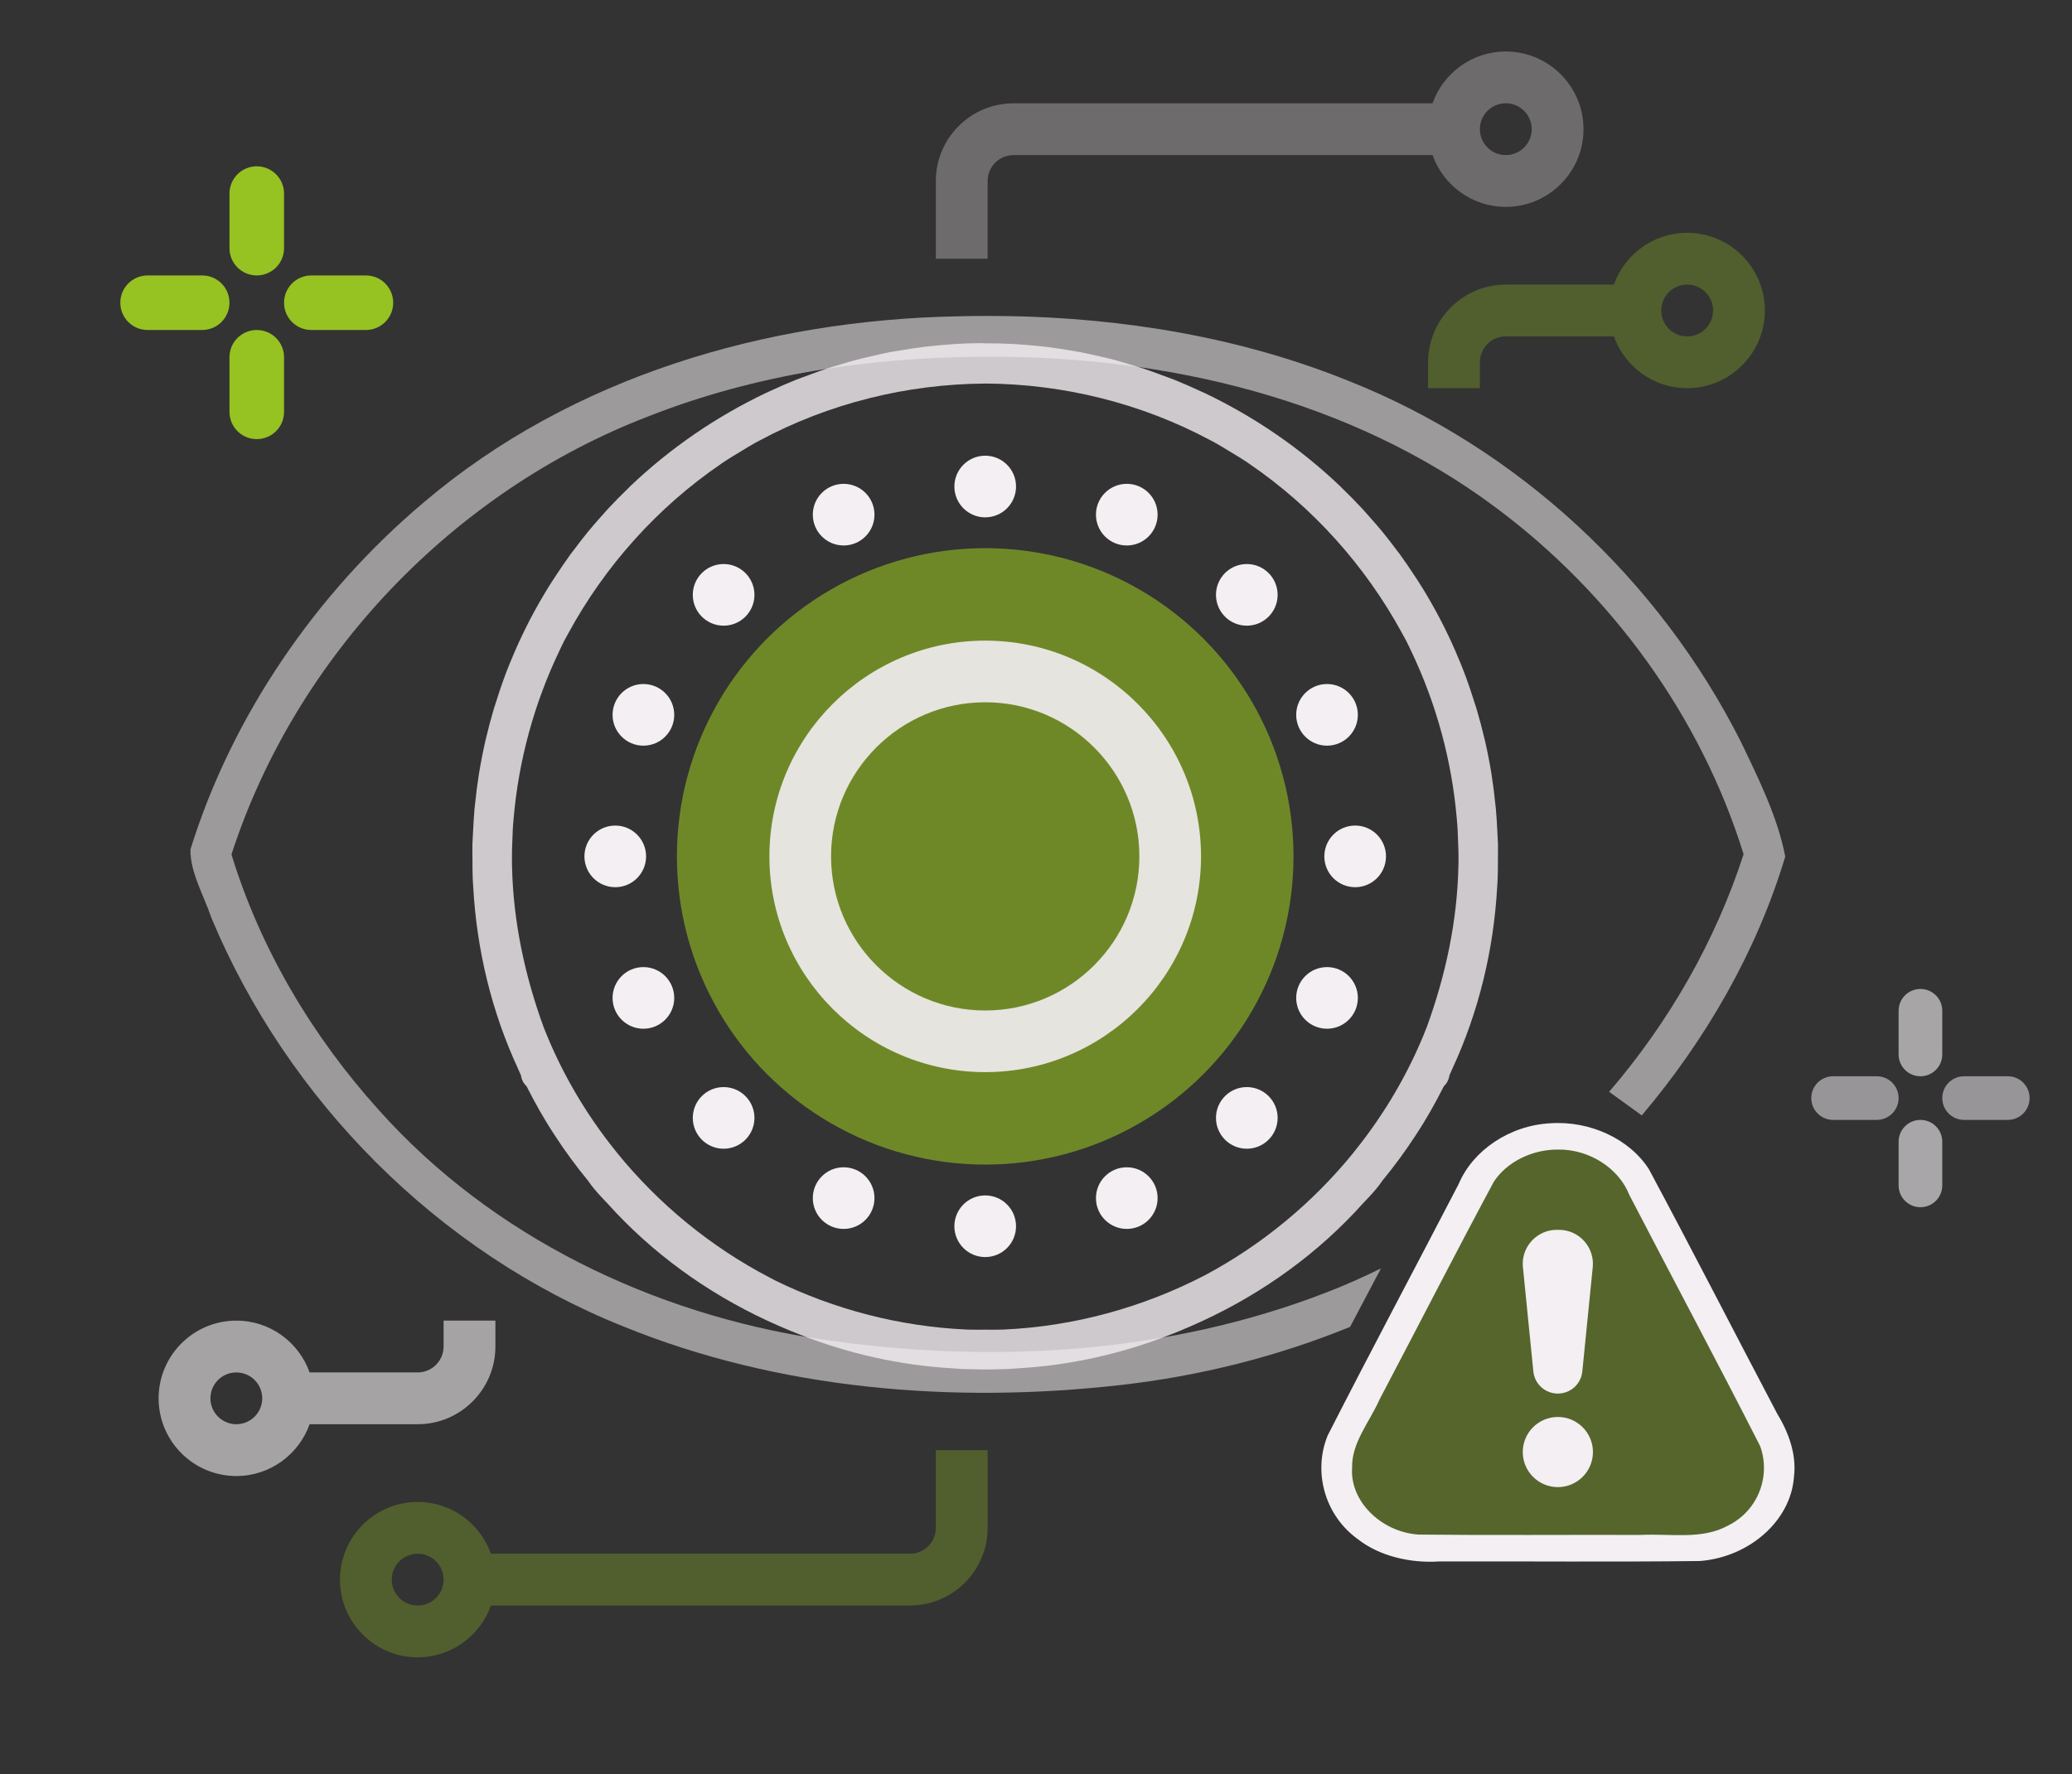 <?xml version="1.0" encoding="UTF-8" standalone="no"?>
<!-- Generator: Adobe Illustrator 17.0.0, SVG Export Plug-In . SVG Version: 6.00 Build 0)  -->

<svg
   version="1.1"
   id="Layer_1"
   x="0px"
   y="0px"
   width="75.929"
   height="65.029"
   viewBox="0 0 75.929 65.029"
   enable-background="new 0 0 608 608"
   xml:space="preserve"
   sodipodi:docname="g004b.svg"
   inkscape:version="1.3 (0e150ed6c4, 2023-07-21)"
   inkscape:export-filename="..\landing\images\icone\_4.svg"
   inkscape:export-xdpi="300"
   inkscape:export-ydpi="300"
   xmlns:inkscape="http://www.inkscape.org/namespaces/inkscape"
   xmlns:sodipodi="http://sodipodi.sourceforge.net/DTD/sodipodi-0.dtd"
   xmlns="http://www.w3.org/2000/svg"
   xmlns:svg="http://www.w3.org/2000/svg"><rect x="0" y="0" width="75.929" height="65.029" fill="#333333" stroke="none"/><defs
   id="defs682" /><sodipodi:namedview
   id="namedview682"
   pagecolor="#ffffff"
   bordercolor="#000000"
   borderopacity="0.25"
   inkscape:showpageshadow="2"
   inkscape:pageopacity="0.0"
   inkscape:pagecheckerboard="0"
   inkscape:deskcolor="#d1d1d1"
   inkscape:zoom="7.436026"
   inkscape:cx="31.871863"
   inkscape:cy="33.754589"
   inkscape:window-width="1536"
   inkscape:window-height="890"
   inkscape:window-x="-6"
   inkscape:window-y="-6"
   inkscape:window-maximized="1"
   inkscape:current-layer="g335" />&#10;&#10;&#10;&#10;&#10;&#10;&#10;&#10;&#10;&#10;&#10;&#10;&#10;&#10;&#10;&#10;&#10;&#10;&#10;&#10;&#10;&#10;&#10;&#10;&#10;&#10;&#10;&#10;&#10;&#10;&#10;&#10;&#10;<g
   id="g425"
   transform="matrix(0.871,0,0,0.871,-272.677,-262.714)"
   style="stroke-width:0.891;stroke-dasharray:none">&#10;	&#10;	&#10;	&#10;	&#10;	&#10;	&#10;	&#10;	&#10;	&#10;	&#10;	&#10;	&#10;	&#10;	&#10;	&#10;	&#10;	&#10;	&#10;	&#10;	&#10;	&#10;	&#10;	&#10;	&#10;	&#10;	&#10;	&#10;	&#10;<g
   id="g335"
   transform="matrix(1.09,0,0,1.09,179.125,-242.301)">&#10;	&#10;	<g
   id="g312">&#10;		<path
   id="path311"
   d="m 132,550.001 c -1.654,0 -3,1.346 -3,3 0,1.654 1.346,3 3,3 1.303,0 2.415,-0.837 2.828,-2 h 4.172 c 1.654,0 3,-1.346 3,-3 v -1 h -2 v 1 c 0,0.552 -0.448,1 -1,1 h -4.172 c -0.413,-1.164 -1.524,-2 -2.828,-2 z m 0,2 c 0.552,0 1,0.448 1,1 0,0.552 -0.448,1 -1,1 -0.552,0 -1,-0.448 -1,-1 0,-0.552 0.448,-1 1,-1 z"
   style="fill:#f3eff2;fill-opacity:0.6" />&#10;	</g>&#10;	<g
   id="g313">&#10;		<path
   id="path312"
   d="m 159,555.001 v 3 c 0,0.552 -0.448,1 -1,1 h -16.172 c -0.413,-1.164 -1.524,-2 -2.828,-2 -1.654,0 -3,1.346 -3,3 0,1.654 1.346,3 3,3 1.303,0 2.415,-0.837 2.828,-2 h 16.172 c 1.654,0 3,-1.346 3,-3 v -3 z m -20,4 c 0.552,0 1,0.448 1,1 0,0.552 -0.448,1 -1,1 -0.552,0 -1,-0.448 -1,-1 0,-0.552 0.448,-1 1,-1 z"
   style="fill:#96c222;fill-opacity:0.3" />&#10;	</g>&#10;	&#10;	&#10;	&#10;	&#10;	&#10;	&#10;	&#10;	&#10;	&#10;	&#10;	&#10;	&#10;	&#10;	<g
   id="g327"
   transform="translate(0.995)">&#10;		<path
   id="path326"
   style="fill:#f3eff2;fill-opacity:0.55"
   d="m 160.753,511.218 c -0.642,-0.011 -1.284,-0.008 -1.924,0.008 -7.378,0.143 -14.872,2.332 -20.566,7.164 -4.171,3.506 -7.431,8.268 -9.029,13.42 -0.012,0.893 0.514,1.757 0.802,2.625 2.954,7.079 8.772,12.933 15.893,15.784 6.016,2.456 12.761,2.997 19.195,2.27 3.042,-0.343 6.043,-1.092 8.871,-2.247 l 1.192,-2.257 c -0.684,0.334 -1.378,0.648 -2.089,0.921 -6.189,2.404 -13.038,2.785 -19.565,1.809 -6.439,-0.97 -12.662,-3.953 -17.032,-8.848 -2.557,-2.837 -4.562,-6.203 -5.684,-9.864 2.483,-7.658 8.577,-14.026 16.084,-16.911 4.156,-1.638 8.646,-2.302 13.099,-2.305 6.904,-0.028 14.011,1.637 19.612,5.818 4.471,3.325 7.918,8.059 9.572,13.389 -1.093,3.37 -2.887,6.49 -5.191,9.173 l 1.26,0.911 c 2.482,-2.934 4.443,-6.343 5.538,-9.993 -0.287,-1.512 -1.026,-3.003 -1.706,-4.42 -3.161,-6.281 -8.634,-11.367 -15.167,-13.953 -4.15,-1.677 -8.669,-2.422 -13.165,-2.496 z" />&#10;	</g>&#10;	&#10;	<g
   id="g329">&#10;		&#10;	</g>&#10;	<g
   id="g330">&#10;		&#10;	</g>&#10;	<g
   id="g331">&#10;		<path
   id="path330"
   d="m 188,508.001 c -1.304,0 -2.415,0.836 -2.828,2 h -4.172 c -1.654,0 -3,1.346 -3,3 v 1 h 2 v -1 c 0,-0.552 0.448,-1 1,-1 h 4.172 c 0.413,1.163 1.525,2 2.828,2 1.654,0 3,-1.346 3,-3 0,-1.654 -1.346,-3 -3,-3 z m 0,2 c 0.552,0 1,0.448 1,1 0,0.552 -0.448,1 -1,1 -0.552,0 -1,-0.448 -1,-1 0,-0.552 0.448,-1 1,-1 z"
   style="fill:#96c222;fill-opacity:0.3" />&#10;	</g>&#10;	<g
   id="g332">&#10;		<path
   id="path331"
   d="m 181,501.001 c -1.304,0 -2.415,0.836 -2.828,2 h -16.172 c -1.654,0 -3,1.346 -3,3 v 3 h 2 v -3 c 0,-0.552 0.448,-1 1,-1 h 16.172 c 0.413,1.163 1.525,2 2.828,2 1.654,0 3,-1.346 3,-3 0,-1.654 -1.346,-3 -3,-3 z m 0,2 c 0.552,0 1,0.448 1,1 0,0.552 -0.448,1 -1,1 -0.552,0 -1,-0.448 -1,-1 0,-0.552 0.448,-1 1,-1 z"
   style="fill:#f3eff2;fill-opacity:0.3" />&#10;	</g>&#10;	<g
   id="g333">&#10;		&#10;	</g>&#10;	<g
   id="g334">&#10;		&#10;	</g>&#10;<g
   id="g51"
   transform="matrix(1.27,0,0,1.27,-35.826,-145.388)"><g
     id="g747-4"
     transform="matrix(0.937,0,0,0.937,-354.821,227.975)">&#10;		<circle
   fill="#00f4cb"
   cx="544"
   cy="326"
   r="10"
   id="circle746-1"
   style="fill:#96c222;fill-opacity:0.6" />&#10;	</g><g
     id="g749-8"
     transform="matrix(0.937,0,0,0.937,-354.821,227.975)">&#10;		<path
   id="path748-6"
   style="fill:#f3eff2;fill-opacity:0.8"
   d="m 543.831,309.348 c -0.558,0.003 -1.115,0.043 -1.668,0.105 -0.052,0.006 -0.105,0.011 -0.157,0.017 -0.268,0.033 -0.534,0.075 -0.8,0.121 -0.098,0.017 -0.196,0.03 -0.294,0.048 -0.203,0.039 -0.405,0.088 -0.606,0.135 -0.16,0.037 -0.321,0.072 -0.48,0.114 -0.162,0.043 -0.323,0.092 -0.484,0.14 -0.17,0.051 -0.341,0.099 -0.51,0.155 -0.193,0.064 -0.382,0.136 -0.572,0.207 -0.138,0.052 -0.278,0.099 -0.415,0.154 -0.28,0.113 -0.557,0.235 -0.831,0.363 -0.039,0.018 -0.08,0.035 -0.119,0.054 -1.62,0.77 -3.118,1.798 -4.416,3.036 -0.02,0.019 -0.038,0.041 -0.059,0.06 -0.228,0.22 -0.451,0.446 -0.667,0.679 -0.079,0.085 -0.153,0.173 -0.23,0.259 -0.139,0.157 -0.278,0.314 -0.411,0.477 -0.159,0.194 -0.311,0.393 -0.461,0.594 -0.034,0.046 -0.072,0.09 -0.105,0.136 -0.011,0.015 -0.02,0.03 -0.031,0.045 -0.137,0.189 -0.267,0.382 -0.396,0.577 -0.107,0.16 -0.213,0.321 -0.314,0.485 -0.03,0.049 -0.059,0.098 -0.088,0.147 -0.357,0.594 -0.675,1.209 -0.952,1.843 -0.002,0.005 -0.005,0.009 -0.007,0.014 -0.132,0.304 -0.258,0.611 -0.371,0.922 -0.082,0.22 -0.153,0.443 -0.225,0.667 -0.032,0.1 -0.067,0.2 -0.097,0.301 -0.097,0.324 -0.184,0.652 -0.261,0.981 -0.005,0.021 -0.011,0.041 -0.015,0.062 -0.082,0.358 -0.152,0.719 -0.211,1.081 -0.051,0.32 -0.092,0.641 -0.124,0.964 -0.006,0.058 -0.014,0.115 -0.019,0.173 -0.022,0.244 -0.035,0.489 -0.047,0.734 -0.007,0.14 -0.017,0.28 -0.021,0.42 -0.004,0.161 7.8e-4,0.322 0.002,0.484 6.8e-4,0.215 -2.1e-4,0.429 0.009,0.644 0.004,0.082 0.011,0.163 0.015,0.245 0.113,2.036 0.595,4.048 1.458,5.907 0.031,0.066 0.056,0.135 0.088,0.2 5.5e-4,0.001 0.001,0.002 0.002,0.003 0.022,0.152 0.088,0.269 0.18,0.352 0.276,0.546 0.575,1.081 0.915,1.594 0.333,0.515 0.697,1.008 1.085,1.48 0.245,0.368 0.6,0.687 0.883,1.012 1.494,1.584 3.318,2.829 5.304,3.694 0.134,0.06 0.27,0.117 0.406,0.173 0.093,0.038 0.186,0.074 0.28,0.111 1.562,0.613 3.214,0.99 4.902,1.09 0.066,0.005 0.131,0.01 0.197,0.014 0.039,0.002 0.078,0.007 0.117,0.009 0.121,0.006 0.242,0.006 0.363,0.009 0.142,0.004 0.284,0.009 0.427,0.009 0.142,-1.2e-4 0.284,-0.005 0.427,-0.009 0.121,-0.003 0.242,-0.003 0.363,-0.009 0.039,-0.002 0.078,-0.007 0.117,-0.009 0.066,-0.004 0.131,-0.009 0.197,-0.014 1.687,-0.1 3.34,-0.477 4.902,-1.09 0.094,-0.036 0.187,-0.073 0.28,-0.111 0.136,-0.056 0.272,-0.113 0.406,-0.173 1.987,-0.866 3.81,-2.11 5.304,-3.694 0.283,-0.325 0.638,-0.644 0.883,-1.012 0.388,-0.473 0.752,-0.965 1.085,-1.48 0.34,-0.513 0.64,-1.048 0.915,-1.594 0.092,-0.084 0.157,-0.2 0.18,-0.352 1.9e-4,-0.001 0.002,-0.002 0.002,-0.003 0.032,-0.066 0.057,-0.134 0.088,-0.2 0.863,-1.859 1.344,-3.871 1.458,-5.907 0.005,-0.082 0.012,-0.163 0.015,-0.245 0.009,-0.215 0.008,-0.429 0.009,-0.644 9.5e-4,-0.161 0.005,-0.322 0.002,-0.484 -0.004,-0.14 -0.014,-0.28 -0.021,-0.42 -0.012,-0.245 -0.024,-0.49 -0.047,-0.734 -0.005,-0.058 -0.013,-0.115 -0.019,-0.173 -0.033,-0.322 -0.073,-0.644 -0.124,-0.964 -0.058,-0.363 -0.129,-0.723 -0.211,-1.081 -7.8e-4,-0.003 -9.5e-4,-0.007 -0.002,-0.01 -0.004,-0.017 -0.01,-0.034 -0.014,-0.052 -0.077,-0.329 -0.164,-0.657 -0.261,-0.981 -0.03,-0.101 -0.065,-0.2 -0.097,-0.301 -0.072,-0.223 -0.143,-0.446 -0.225,-0.667 -0.114,-0.311 -0.239,-0.618 -0.371,-0.922 -0.002,-0.004 -0.003,-0.008 -0.005,-0.012 -3.1e-4,-7e-4 -10e-4,-10e-4 -0.002,-0.002 -0.277,-0.634 -0.595,-1.249 -0.952,-1.843 -0.029,-0.049 -0.059,-0.098 -0.088,-0.147 -0.101,-0.164 -0.207,-0.325 -0.314,-0.485 -0.128,-0.195 -0.259,-0.388 -0.396,-0.577 -0.011,-0.015 -0.02,-0.03 -0.031,-0.045 -0.034,-0.047 -0.071,-0.09 -0.105,-0.136 -0.15,-0.201 -0.302,-0.4 -0.461,-0.594 -0.133,-0.163 -0.272,-0.32 -0.411,-0.477 -0.077,-0.086 -0.151,-0.174 -0.23,-0.259 -0.215,-0.233 -0.438,-0.459 -0.667,-0.679 -0.017,-0.016 -0.032,-0.034 -0.048,-0.05 -0.004,-0.003 -0.007,-0.007 -0.01,-0.01 -1.298,-1.239 -2.796,-2.266 -4.416,-3.036 -0.002,-10e-4 -0.005,-0.002 -0.007,-0.003 -0.037,-0.018 -0.075,-0.033 -0.112,-0.05 -0.274,-0.128 -0.551,-0.25 -0.831,-0.363 -0.137,-0.055 -0.276,-0.102 -0.415,-0.154 -0.19,-0.071 -0.379,-0.143 -0.572,-0.207 -0.169,-0.056 -0.339,-0.105 -0.51,-0.155 -0.161,-0.048 -0.321,-0.099 -0.484,-0.142 -0.155,-0.041 -0.312,-0.074 -0.468,-0.111 -0.207,-0.048 -0.414,-0.096 -0.624,-0.136 -0.093,-0.018 -0.187,-0.032 -0.28,-0.048 -0.268,-0.047 -0.538,-0.088 -0.808,-0.121 -0.052,-0.006 -0.105,-0.012 -0.157,-0.017 -0.609,-0.069 -1.223,-0.104 -1.838,-0.1 -0.057,-3.4e-4 -0.113,-0.005 -0.169,-0.005 z m 0.169,1.311 c 2.538,0.013 5.074,0.643 7.309,1.843 0.054,0.029 0.109,0.056 0.162,0.086 0.143,0.079 0.28,0.167 0.42,0.25 0.208,0.126 0.417,0.249 0.618,0.385 0.022,0.014 0.042,0.03 0.064,0.045 2.056,1.402 3.764,3.312 4.952,5.498 0.043,0.082 0.091,0.161 0.133,0.244 0.057,0.11 0.108,0.224 0.162,0.335 0.811,1.7 1.314,3.545 1.475,5.422 0.008,0.12 0.023,0.239 0.028,0.359 0.005,0.087 0.006,0.175 0.01,0.263 0.012,0.266 0.022,0.532 0.019,0.798 -2.8e-4,0.036 -0.003,0.071 -0.003,0.107 -0.034,1.792 -0.413,3.566 -1.028,5.249 -0.567,1.451 -1.361,2.807 -2.339,4.021 -0.017,0.017 -0.03,0.039 -0.045,0.059 -1.323,1.627 -2.971,2.988 -4.822,3.973 -2.011,1.042 -4.247,1.654 -6.51,1.755 -0.202,0.009 -0.404,0.004 -0.606,0.005 -0.202,-9.8e-4 -0.405,0.004 -0.606,-0.005 -2.151,-0.096 -4.282,-0.647 -6.214,-1.596 -0.055,-0.027 -0.108,-0.059 -0.162,-0.086 -1.906,-0.99 -3.602,-2.381 -4.957,-4.049 -0.015,-0.018 -0.027,-0.039 -0.043,-0.055 -0.978,-1.214 -1.772,-2.57 -2.339,-4.021 -0.612,-1.674 -0.988,-3.438 -1.026,-5.22 -8.2e-4,-0.048 -0.003,-0.096 -0.003,-0.143 -0.003,-0.263 0.005,-0.527 0.017,-0.791 0.004,-0.087 0.005,-0.175 0.01,-0.263 0.005,-0.12 0.019,-0.239 0.028,-0.359 0.161,-1.882 0.668,-3.733 1.484,-5.437 0.052,-0.106 0.099,-0.215 0.154,-0.32 0.042,-0.082 0.09,-0.162 0.133,-0.244 1.188,-2.186 2.895,-4.095 4.952,-5.498 0.022,-0.015 0.042,-0.03 0.064,-0.045 0.201,-0.136 0.411,-0.259 0.618,-0.385 0.14,-0.084 0.277,-0.172 0.42,-0.25 0.053,-0.03 0.109,-0.057 0.162,-0.086 2.235,-1.2 4.772,-1.829 7.309,-1.843 z" />&#10;	</g><g
     id="g752-3"
     transform="matrix(0.937,0,0,0.937,-354.821,227.975)">&#10;		<circle
   cx="544"
   cy="314"
   r="1"
   id="circle751-4"
   style="fill:#f3eff2;fill-opacity:1" />&#10;	</g><g
     id="g753-4"
     transform="matrix(0.937,0,0,0.937,-354.821,227.975)">&#10;		<circle
   cx="539.408"
   cy="314.913"
   r="1"
   id="circle752-4"
   style="fill:#f3eff2;fill-opacity:1" />&#10;	</g><g
     id="g754-8"
     transform="matrix(0.937,0,0,0.937,-354.821,227.975)">&#10;		<circle
   cx="535.515"
   cy="317.515"
   r="1"
   id="circle753-2"
   style="fill:#f3eff2;fill-opacity:1" />&#10;	</g><g
     id="g755-7"
     transform="matrix(0.937,0,0,0.937,-354.821,227.975)">&#10;		<circle
   cx="532.913"
   cy="321.408"
   r="1"
   id="circle754-4"
   style="fill:#f3eff2;fill-opacity:1" />&#10;	</g><g
     id="g756-9"
     transform="matrix(0.937,0,0,0.937,-354.821,227.975)">&#10;		<circle
   cx="532"
   cy="326"
   r="1"
   id="circle755-0"
   style="fill:#f3eff2;fill-opacity:1" />&#10;	</g><g
     id="g757-8"
     transform="matrix(0.937,0,0,0.937,-354.821,227.975)">&#10;		<circle
   cx="532.913"
   cy="330.592"
   r="1"
   id="circle756-6"
   style="fill:#f3eff2;fill-opacity:1" />&#10;	</g><g
     id="g758-4"
     transform="matrix(0.937,0,0,0.937,-354.821,227.975)">&#10;		<circle
   cx="535.515"
   cy="334.485"
   r="1"
   id="circle757-5"
   style="fill:#f3eff2;fill-opacity:1" />&#10;	</g><g
     id="g759-7"
     transform="matrix(0.937,0,0,0.937,-354.821,227.975)">&#10;		<circle
   cx="539.408"
   cy="337.087"
   r="1"
   id="circle758-1"
   style="fill:#f3eff2;fill-opacity:1" />&#10;	</g><g
     id="g760-3"
     transform="matrix(0.937,0,0,0.937,-354.821,227.975)">&#10;		<circle
   cx="544"
   cy="338"
   r="1"
   id="circle759-7"
   style="fill:#f3eff2;fill-opacity:1" />&#10;	</g><g
     id="g761-4"
     transform="matrix(0.937,0,0,0.937,-354.821,227.975)">&#10;		<circle
   cx="548.592"
   cy="337.087"
   r="1"
   id="circle760-3"
   style="fill:#f3eff2;fill-opacity:1" />&#10;	</g><g
     id="g762-4"
     transform="matrix(0.937,0,0,0.937,-354.821,227.975)">&#10;		<circle
   cx="552.485"
   cy="334.485"
   r="1"
   id="circle761-8"
   style="fill:#f3eff2;fill-opacity:1" />&#10;	</g><g
     id="g763-1"
     transform="matrix(0.937,0,0,0.937,-354.821,227.975)">&#10;		<circle
   cx="555.087"
   cy="330.592"
   r="1"
   id="circle762-2"
   style="fill:#f3eff2;fill-opacity:1" />&#10;	</g><g
     id="g764-9"
     transform="matrix(0.937,0,0,0.937,-354.821,227.975)">&#10;		<circle
   cx="556"
   cy="326"
   r="1"
   id="circle763-3"
   style="fill:#f3eff2;fill-opacity:1" />&#10;	</g><g
     id="g765-0"
     transform="matrix(0.937,0,0,0.937,-354.821,227.975)">&#10;		<circle
   cx="555.087"
   cy="321.408"
   r="1"
   id="circle764-4"
   style="fill:#f3eff2;fill-opacity:1" />&#10;	</g><g
     id="g766-1"
     transform="matrix(0.937,0,0,0.937,-354.821,227.975)">&#10;		<circle
   cx="552.485"
   cy="317.515"
   r="1"
   id="circle765-4"
   style="fill:#f3eff2;fill-opacity:1" />&#10;	</g><g
     id="g767-3"
     transform="matrix(0.937,0,0,0.937,-354.821,227.975)">&#10;		<circle
   cx="548.592"
   cy="314.913"
   r="1"
   id="circle766-5"
   style="fill:#f3eff2;fill-opacity:1" />&#10;	</g><g
     id="g770-7"
     transform="matrix(0.937,0,0,0.937,-354.821,227.975)">&#10;		<path
   d="m 544,333 c -3.859,0 -7,-3.141 -7,-7 0,-3.859 3.141,-7 7,-7 3.859,0 7,3.141 7,7 0,3.859 -3.141,7 -7,7 z m 0,-12 c -2.757,0 -5,2.243 -5,5 0,2.757 2.243,5 5,5 2.757,0 5,-2.243 5,-5 0,-2.757 -2.243,-5 -5,-5 z"
   id="path769-3"
   style="fill:#f3eff2;fill-opacity:0.9" />&#10;	</g></g><g
   id="g52"
   transform="matrix(0.827,0,0,0.827,-135.146,253.362)"
   style="stroke-width:0.891;stroke-dasharray:none"><g
     id="g625"
     transform="matrix(0.737,0,0,0.641,337.544,152.018)"
     style="stroke-width:1.324;stroke-dasharray:none">&#10;		<g
   id="g624"
   style="stroke-width:1.324;stroke-dasharray:none">&#10;			<g
   id="path623"
   style="stroke-width:1.324;stroke-dasharray:none"><path
     style="color:#000000;display:inline;fill:#96c222;fill-opacity:0.35;stroke-width:1.324;stroke-dasharray:none"
     d="M 72.341,339 H 55.659 C 52.539,339 50,336.461 50,333.341 v -0.332 c 0,-0.813 0.171,-1.602 0.508,-2.342 l 8.341,-18.35 C 59.764,310.303 61.786,309 64,309 c 2.214,0 4.236,1.303 5.151,3.318 l 8.341,18.349 c 0.337,0.74 0.508,1.528 0.508,2.342 v 0.332 c 0,3.12 -2.539,5.659 -5.659,5.659 z"
     id="path14" /><path
     id="path15"
     style="color:#000000;fill:#f3eff2;fill-opacity:1;stroke-width:1.324;stroke-dasharray:none"
     d="m 63.514,308.053 c -2.596,0.157 -4.913,1.997 -5.797,4.421 -2.757,6.109 -5.58,12.19 -8.296,18.316 -0.936,2.621 -0.21,5.829 1.948,7.585 1.336,1.198 3.281,1.727 5.1,1.592 5.513,-0.022 11.029,0.045 16.54,-0.033 3.151,-0.298 5.744,-2.961 5.94,-6.125 0.176,-1.627 -0.326,-3.218 -1.078,-4.643 -2.708,-5.915 -5.354,-11.86 -8.101,-17.755 -1.217,-2.209 -3.741,-3.562 -6.255,-3.358 z M 64,309.967 c 2.028,-0.034 3.875,1.402 4.52,3.296 2.752,6.1 5.576,12.171 8.283,18.29 0.676,2.094 -0.051,4.664 -2.018,5.793 -1.655,1.062 -3.697,0.577 -5.542,0.687 -4.694,-0.017 -9.389,0.034 -14.082,-0.025 -2.395,-0.199 -4.343,-2.47 -4.193,-4.866 -0.044,-1.823 1.119,-3.35 1.744,-4.989 2.418,-5.275 4.772,-10.582 7.228,-15.837 0.81,-1.437 2.413,-2.357 4.061,-2.349 z" /></g>&#10;		</g>&#10;	</g><g
     id="g626"
     transform="matrix(0.546,0,0,0.546,349.766,183.556)"
     style="stroke-width:1.667;stroke-dasharray:none">&#10;		<path
   d="m 64,335 c -1.654,0 -3,-1.346 -3,-3 0,-1.654 1.346,-3 3,-3 1.654,0 3,1.346 3,3 0,1.654 -1.346,3 -3,3 z"
   id="path625"
   sodipodi:nodetypes="sssss"
   style="fill:#f3eff2;fill-opacity:1;stroke-width:1.667;stroke-dasharray:none" />&#10;	</g><g
     id="g627"
     transform="matrix(0.546,0,0,0.546,349.766,183.556)"
     style="stroke-width:1.667;stroke-dasharray:none">&#10;		<path
   d="m 64,327 c -1.086,0 -1.986,-0.815 -2.095,-1.896 l -0.891,-8.91 c -0.01,-0.092 -0.015,-0.189 -0.015,-0.289 0,-1.602 1.304,-2.905 2.905,-2.905 h 0.189 c 1.602,0 2.905,1.304 2.905,2.905 0,0.1 -0.005,0.197 -0.016,0.297 l -0.89,8.902 C 65.986,326.185 65.086,327 64,327 Z"
   id="path626"
   sodipodi:nodetypes="sccssssccs"
   style="fill:#f3eff2;fill-opacity:1;stroke-width:1.667;stroke-dasharray:none" />&#10;	</g></g></g></g><g
   id="g771"
   transform="matrix(0.937,0,0,0.937,-471.928,-272.919)"
   style="display:none"
   sodipodi:insensitive="true">&#10;	<g
   id="g747">&#10;		<circle
   fill="#00f4cb"
   cx="544"
   cy="326"
   r="10"
   id="circle746" />&#10;	</g>&#10;	<g
   id="g748">&#10;		<path
   d="m 544,343 c -11.666,0 -19.433,-4.478 -23.895,-8.235 -4.852,-4.086 -6.914,-8.146 -7,-8.317 -0.141,-0.281 -0.141,-0.613 0,-0.895 C 513.188,325.388 521.641,309 544,309 c 11.666,0 19.433,4.478 23.894,8.235 4.852,4.086 6.914,8.146 7,8.317 0.141,0.281 0.141,0.613 0,0.895 C 574.811,326.612 566.359,343 544,343 Z m -28.856,-17 c 0.661,1.132 2.663,4.232 6.322,7.295 4.199,3.515 11.517,7.705 22.534,7.705 11.017,0 18.335,-4.19 22.534,-7.705 3.659,-3.063 5.661,-6.163 6.322,-7.295 -0.661,-1.132 -2.663,-4.232 -6.322,-7.295 C 562.335,315.19 555.017,311 544,311 c -11.017,0 -18.335,4.19 -22.534,7.705 -3.659,3.063 -5.661,6.163 -6.322,7.295 z"
   id="path747" />&#10;	</g>&#10;	<g
   id="g749">&#10;		<path
   d="m 544,343 c -9.374,0 -17,-7.626 -17,-17 0,-9.374 7.626,-17 17,-17 9.374,0 17,7.626 17,17 0,2.607 -0.575,5.11 -1.709,7.439 -0.242,0.496 -0.837,0.702 -1.338,0.461 -0.496,-0.242 -0.702,-0.841 -0.461,-1.338 1.001,-2.052 1.508,-4.26 1.508,-6.561 0,-8.272 -6.729,-15 -15,-15 -8.271,0 -15,6.728 -15,15 0,8.272 6.729,15 15,15 4.577,0 8.845,-2.051 11.71,-5.625 0.345,-0.431 0.975,-0.499 1.405,-0.155 0.432,0.346 0.501,0.975 0.155,1.405 C 554.024,340.677 549.188,343 544,343 Z"
   id="path748" />&#10;	</g>&#10;	&#10;	&#10;	<g
   id="g752">&#10;		<circle
   cx="544"
   cy="314"
   r="1"
   id="circle751" />&#10;	</g>&#10;	<g
   id="g753">&#10;		<circle
   cx="539.408"
   cy="314.913"
   r="1"
   id="circle752" />&#10;	</g>&#10;	<g
   id="g754">&#10;		<circle
   cx="535.515"
   cy="317.515"
   r="1"
   id="circle753" />&#10;	</g>&#10;	<g
   id="g755">&#10;		<circle
   cx="532.913"
   cy="321.408"
   r="1"
   id="circle754" />&#10;	</g>&#10;	<g
   id="g756">&#10;		<circle
   cx="532"
   cy="326"
   r="1"
   id="circle755" />&#10;	</g>&#10;	<g
   id="g757">&#10;		<circle
   cx="532.913"
   cy="330.592"
   r="1"
   id="circle756" />&#10;	</g>&#10;	<g
   id="g758">&#10;		<circle
   cx="535.515"
   cy="334.485"
   r="1"
   id="circle757" />&#10;	</g>&#10;	<g
   id="g759">&#10;		<circle
   cx="539.408"
   cy="337.087"
   r="1"
   id="circle758" />&#10;	</g>&#10;	<g
   id="g760">&#10;		<circle
   cx="544"
   cy="338"
   r="1"
   id="circle759" />&#10;	</g>&#10;	<g
   id="g761">&#10;		<circle
   cx="548.592"
   cy="337.087"
   r="1"
   id="circle760" />&#10;	</g>&#10;	<g
   id="g762">&#10;		<circle
   cx="552.485"
   cy="334.485"
   r="1"
   id="circle761" />&#10;	</g>&#10;	<g
   id="g763">&#10;		<circle
   cx="555.087"
   cy="330.592"
   r="1"
   id="circle762" />&#10;	</g>&#10;	<g
   id="g764">&#10;		<circle
   cx="556"
   cy="326"
   r="1"
   id="circle763" />&#10;	</g>&#10;	<g
   id="g765">&#10;		<circle
   cx="555.087"
   cy="321.408"
   r="1"
   id="circle764" />&#10;	</g>&#10;	<g
   id="g766">&#10;		<circle
   cx="552.485"
   cy="317.515"
   r="1"
   id="circle765" />&#10;	</g>&#10;	<g
   id="g767">&#10;		<circle
   cx="548.592"
   cy="314.913"
   r="1"
   id="circle766" />&#10;	</g>&#10;	&#10;	&#10;	<g
   id="g770">&#10;		<path
   d="m 544,333 c -3.859,0 -7,-3.141 -7,-7 0,-3.859 3.141,-7 7,-7 3.859,0 7,3.141 7,7 0,3.859 -3.141,7 -7,7 z m 0,-12 c -2.757,0 -5,2.243 -5,5 0,2.757 2.243,5 5,5 2.757,0 5,-2.243 5,-5 0,-2.757 -2.243,-5 -5,-5 z"
   id="path769" />&#10;	</g>&#10;</g><g
   id="g2"
   transform="translate(-24.591,-16.904)"><g
     id="g534"
     transform="translate(-100,-288)">&#10;		<path
   d="m 134,315 c -0.553,0 -1,-0.447 -1,-1 v -2 c 0,-0.553 0.447,-1 1,-1 0.553,0 1,0.447 1,1 v 2 c 0,0.553 -0.447,1 -1,1 z"
   id="path533"
   style="fill:#96c222;fill-opacity:1" />&#10;	</g><g
     id="g535"
     transform="translate(-100,-288)">&#10;		<path
   d="m 134,321 c -0.553,0 -1,-0.447 -1,-1 v -2 c 0,-0.553 0.447,-1 1,-1 0.553,0 1,0.447 1,1 v 2 c 0,0.553 -0.447,1 -1,1 z"
   id="path534"
   style="fill:#96c222;fill-opacity:1" />&#10;	</g><g
     id="g536"
     transform="translate(-100,-288)">&#10;		<path
   d="m 138,317 h -2 c -0.553,0 -1,-0.447 -1,-1 0,-0.553 0.447,-1 1,-1 h 2 c 0.553,0 1,0.447 1,1 0,0.553 -0.447,1 -1,1 z"
   id="path535"
   style="fill:#96c222;fill-opacity:1" />&#10;	</g><g
     id="g537"
     transform="translate(-100,-288)">&#10;		<path
   d="m 132,317 h -2 c -0.553,0 -1,-0.447 -1,-1 0,-0.553 0.447,-1 1,-1 h 2 c 0.553,0 1,0.447 1,1 0,0.553 -0.447,1 -1,1 z"
   id="path536"
   style="fill:#96c222;fill-opacity:1" />&#10;	</g></g><g
   id="g12"
   transform="matrix(0.8,0,0,0.8,43.175,17.85)"
   style="fill:#dbd7da;fill-opacity:0.698"><g
     id="g8"
     transform="translate(-100,-288)"
     style="fill:#dbd7da;fill-opacity:0.698">&#10;		<path
   d="m 134,315 c -0.553,0 -1,-0.447 -1,-1 v -2 c 0,-0.553 0.447,-1 1,-1 0.553,0 1,0.447 1,1 v 2 c 0,0.553 -0.447,1 -1,1 z"
   id="path7"
   style="fill:#dbd7da;fill-opacity:0.698" />&#10;	</g><g
     id="g9"
     transform="translate(-100,-288)"
     style="fill:#dbd7da;fill-opacity:0.698">&#10;		<path
   d="m 134,321 c -0.553,0 -1,-0.447 -1,-1 v -2 c 0,-0.553 0.447,-1 1,-1 0.553,0 1,0.447 1,1 v 2 c 0,0.553 -0.447,1 -1,1 z"
   id="path8"
   style="fill:#dbd7da;fill-opacity:0.7" />&#10;	</g><g
     id="g10"
     transform="translate(-100,-288)"
     style="fill:#dbd7da;fill-opacity:0.698">&#10;		<path
   d="m 138,317 h -2 c -0.553,0 -1,-0.447 -1,-1 0,-0.553 0.447,-1 1,-1 h 2 c 0.553,0 1,0.447 1,1 0,0.553 -0.447,1 -1,1 z"
   id="path9"
   style="fill:#dbd7da;fill-opacity:0.6" />&#10;	</g><g
     id="g11"
     transform="translate(-100,-288)"
     style="fill:#dbd7da;fill-opacity:0.698">&#10;		<path
   d="m 132,317 h -2 c -0.553,0 -1,-0.447 -1,-1 0,-0.553 0.447,-1 1,-1 h 2 c 0.553,0 1,0.447 1,1 0,0.553 -0.447,1 -1,1 z"
   id="path10"
   style="fill:#dbd7da;fill-opacity:0.6" />&#10;	</g></g></svg>
